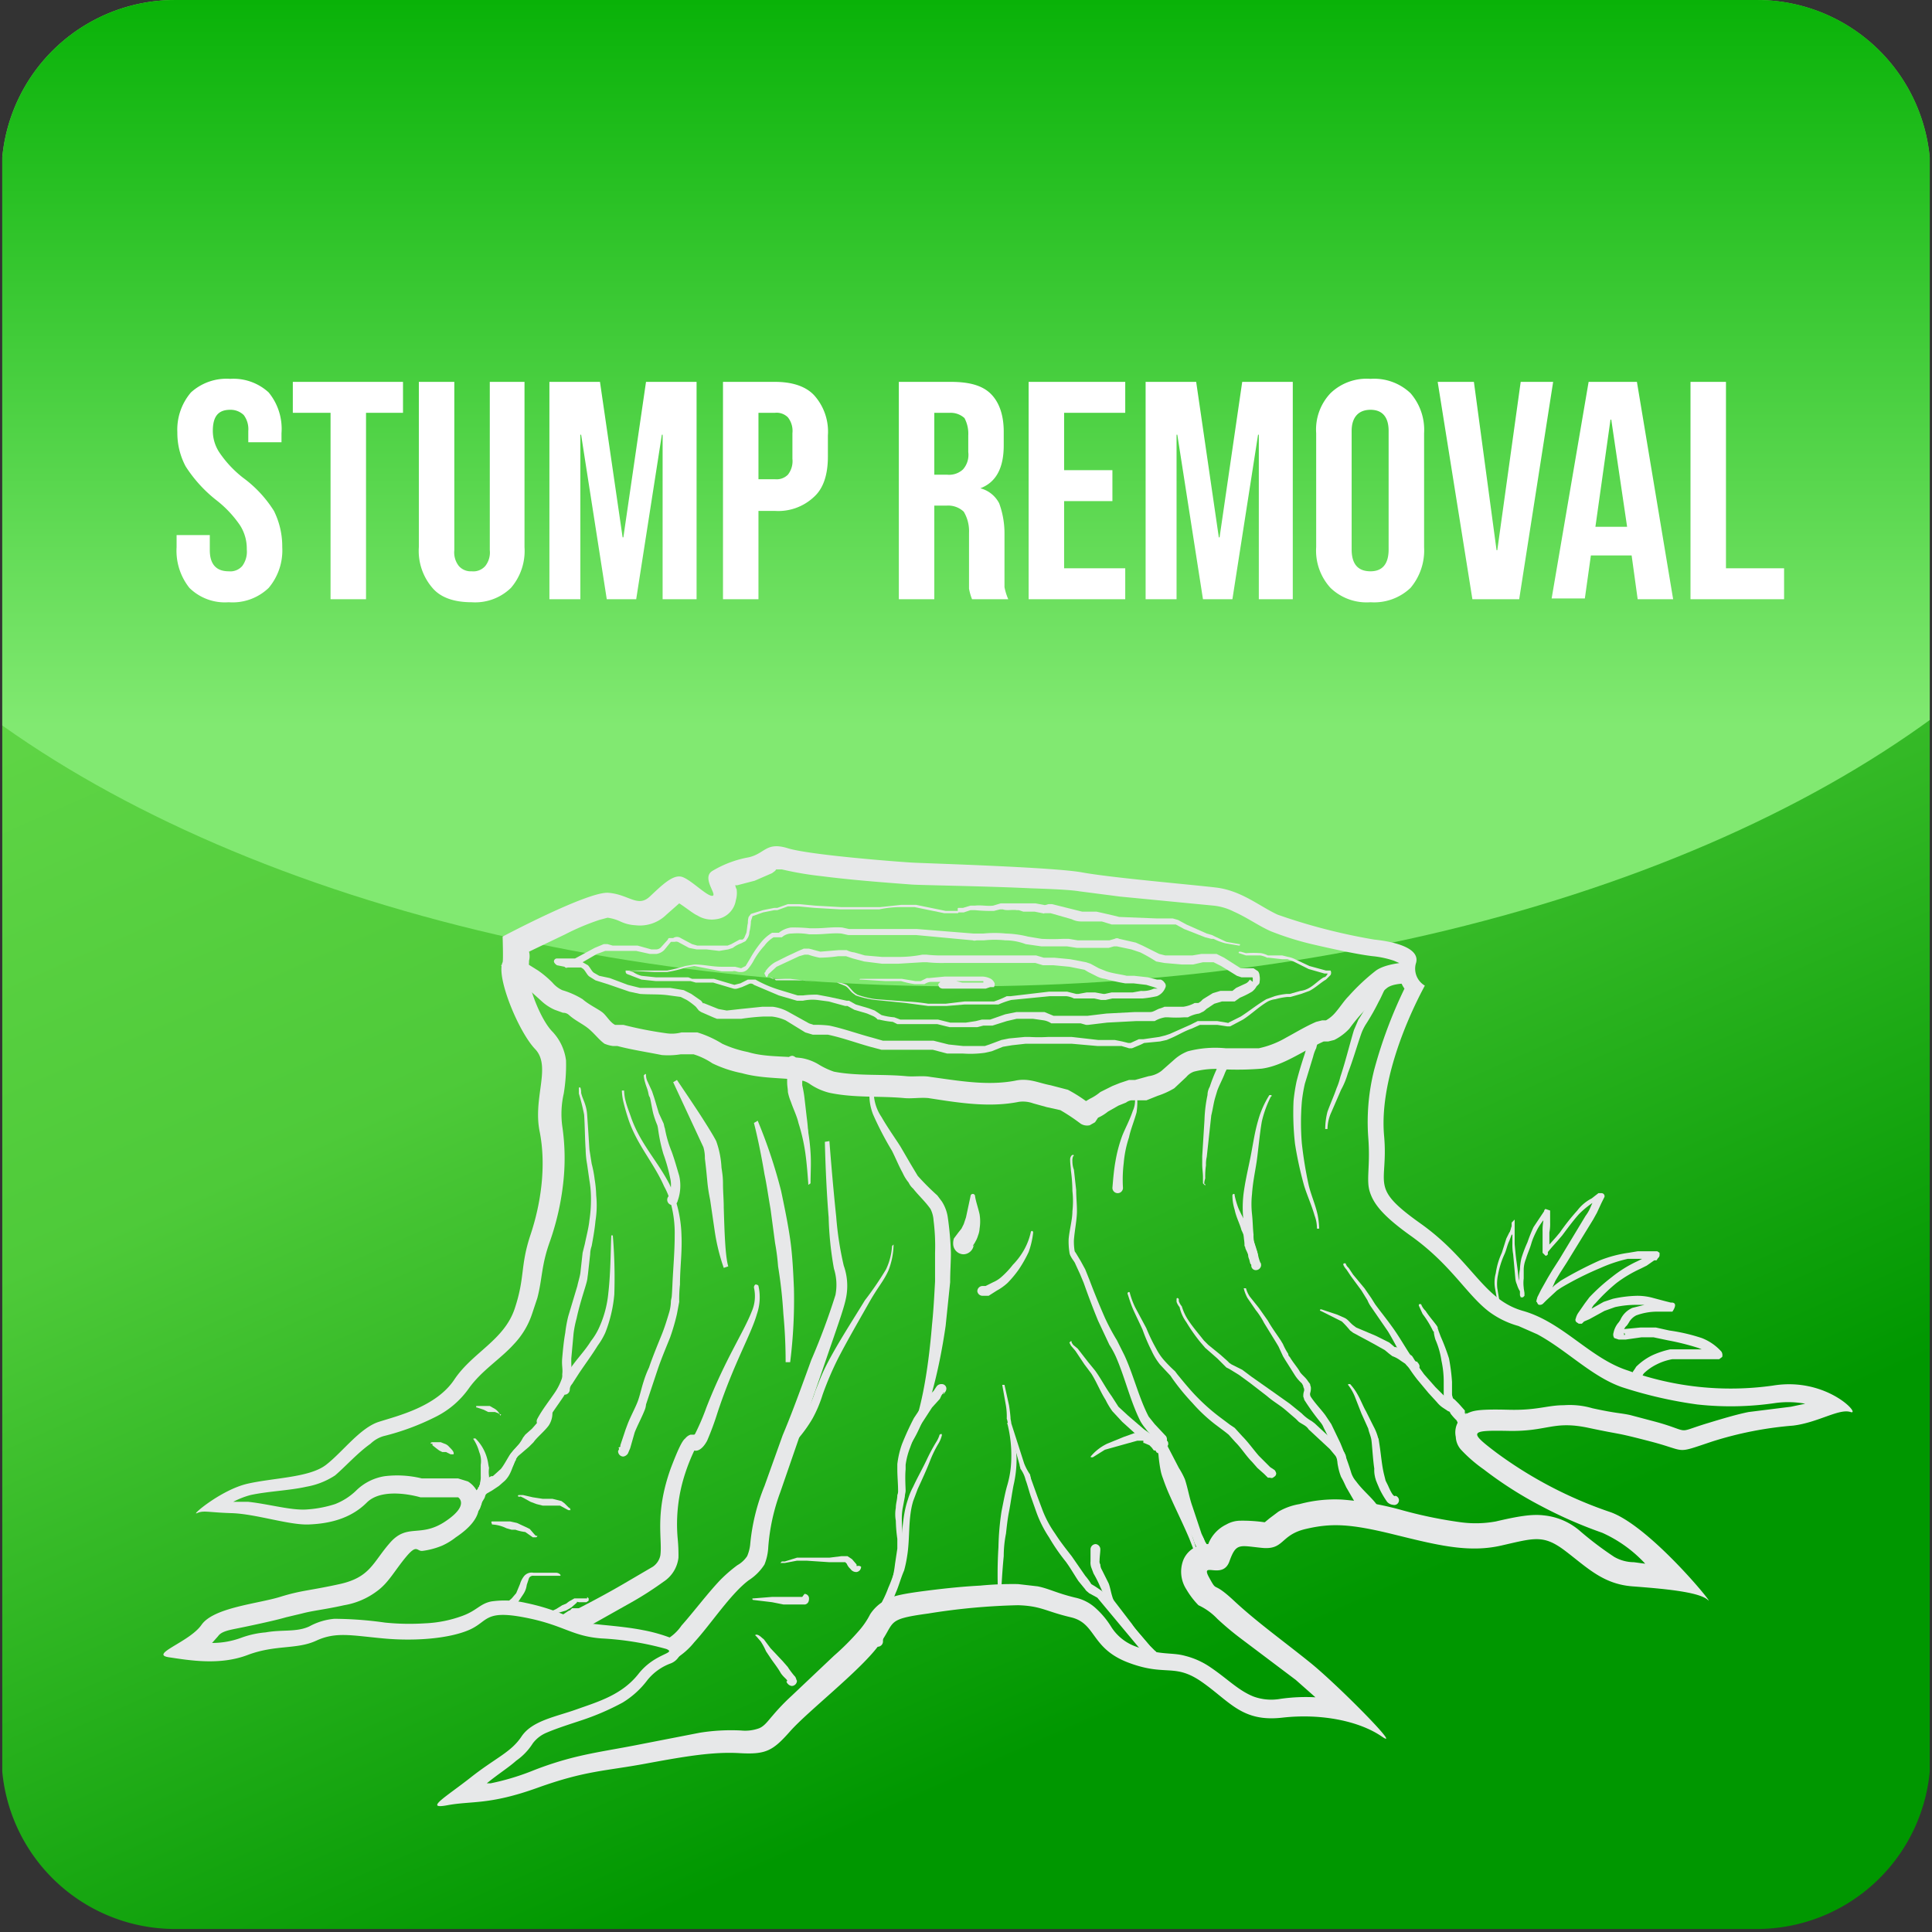 <svg xmlns="http://www.w3.org/2000/svg" xmlns:xlink="http://www.w3.org/1999/xlink" id="b11d7870-7ff7-4cd8-aaac-9de685ff151f" data-name="Layer 1" viewBox="0 0 256 256"><rect x="0" y="0" width="256" height="256" fill="#333333" stroke="none"/><defs><style>.b7669c4b-c320-425d-9814-4683dbff643d{fill:none;}.b7d42ce0-c168-4699-bdad-4d1416d6044b{clip-path:url(#ecda18ed-0b1c-493d-97f1-b3764fd5d17b);}.ab163bd3-c2a5-4d23-b848-35f59ca5b091,.b50d3d0d-1660-4183-af42-7258e339683b{fill-rule:evenodd;}.b50d3d0d-1660-4183-af42-7258e339683b{fill:url(#b8fb8590-136a-4e0e-8ba6-2eed56bb6806);}.acf1d6ee-bbd5-4fa4-96af-392decc5d6ba{clip-path:url(#a7eea56f-fcf2-4397-b01b-e241d27aae28);}.a7f1d97b-793f-4e95-83c8-38129cc663b7{fill:url(#f551dbce-3ec4-4ced-b968-c684eb0bd7e9);}.ab163bd3-c2a5-4d23-b848-35f59ca5b091{fill:#e7e8e9;}.bc7f2bb1-1928-42e6-a9f6-1a839f008786{fill:#fff;}</style><clipPath id="ecda18ed-0b1c-493d-97f1-b3764fd5d17b"><rect class="b7669c4b-c320-425d-9814-4683dbff643d" x="0.3" width="255.4" height="255.61"></rect></clipPath><linearGradient id="b8fb8590-136a-4e0e-8ba6-2eed56bb6806" y1="255.9" x2="1" y2="255.91" gradientTransform="matrix(84.97, 203.15, 200.97, -85.89, -51347.81, 21995.55)" gradientUnits="userSpaceOnUse"><stop offset="0" stop-color="#69db4d"></stop><stop offset="0.49" stop-color="#4eca39"></stop><stop offset="1" stop-color="#009700"></stop></linearGradient><clipPath id="a7eea56f-fcf2-4397-b01b-e241d27aae28"><path class="b7669c4b-c320-425d-9814-4683dbff643d" d="M255.8,23A23,23,0,0,0,232.7,0H23.3A23,23,0,0,0,.2,23V232.6a23,23,0,0,0,23.1,23H232.7a23,23,0,0,0,23.1-23Z"></path></clipPath><linearGradient id="f551dbce-3ec4-4ced-b968-c684eb0bd7e9" y1="256.02" x2="1" y2="256.02" gradientTransform="matrix(0, -103, -111.95, 0, 28788.6, 95.99)" gradientUnits="userSpaceOnUse"><stop offset="0" stop-color="#81e971"></stop><stop offset="1" stop-color="#00ae00"></stop></linearGradient></defs><g id="bce348b8-5c47-402e-bebd-550ce3144dd5" data-name="Artboard7-Stump-Removal"><rect class="b7669c4b-c320-425d-9814-4683dbff643d" x="0.3" width="255.4" height="255.61"></rect><g class="b7d42ce0-c168-4699-bdad-4d1416d6044b"><g id="fa061b2f-daae-45a6-9d0f-17dc700dbd88" data-name="Stump-Removal"><path class="b50d3d0d-1660-4183-af42-7258e339683b" d="M255.8,23A23,23,0,0,0,232.7,0H23.3A23,23,0,0,0,.2,23V232.6a23,23,0,0,0,23.1,23H232.7a23,23,0,0,0,23.1-23Z"></path><g class="acf1d6ee-bbd5-4fa4-96af-392decc5d6ba"><ellipse class="a7f1d97b-793f-4e95-83c8-38129cc663b7" cx="127.5" cy="39.9" rx="162" ry="90.8"></ellipse></g><g id="ab38ef24-e875-49be-91b5-d209653f577f" data-name="TreeStump"><path class="ab163bd3-c2a5-4d23-b848-35f59ca5b091" d="M113.6,207.5h-.1v-.2l-.6-.7-.6-.4h-.8l-1.6.2h-4.3l-1.6.5h-.4l-.2.2h.6l1.6-.3h1.3l3,.2H112l.2.2a1.8,1.8,0,0,0,.5.7.9.9,0,0,0,.8.4.7.7,0,0,0,.6-.7A.6.6,0,0,0,113.6,207.5Zm-.1,0Z"></path><path class="ab163bd3-c2a5-4d23-b848-35f59ca5b091" d="M106.3,211.6h-4l-2.5.2h-.1c0,.1,0,.2.1.2l2.5.3,1.5.3h2.9c.3-.1.5-.3.5-.8a.6.6,0,0,0-.6-.6Zm-.4.5h0Z"></path><path class="ab163bd3-c2a5-4d23-b848-35f59ca5b091" d="M104.2,222.8h0a.9.9,0,0,0,.7.6.7.7,0,0,0,.7-.7c-.1-.1-.1-.4-.3-.6s-.8-1-.9-1.2l-.7-.8-1.6-1.7-.9-1.2c-.3-.2-.5-.5-.9-.6h-.2c0,.1,0,.2.1.2l.6.7a8.3,8.3,0,0,1,.7,1.3l.6.9c.4.6.9,1.2,1.3,1.9s1.2,1.1.8,1.2Z"></path><path class="ab163bd3-c2a5-4d23-b848-35f59ca5b091" d="M66.8,212.3h-.1a.7.7,0,0,0,.7,1.1h.2l.3-.4.8-.8.6-.9a2.9,2.9,0,0,0,.5-1.3l.3-.9a.6.6,0,0,1,.6-.3h3.5c.1,0,.1-.1,0-.2a.8.8,0,0,0-.6-.2H70.7a1.3,1.3,0,0,0-1.3.5,3.1,3.1,0,0,0-.5,1l-.5,1.2-.6.7-.7.6Zm.5,0h0Z"></path><path class="ab163bd3-c2a5-4d23-b848-35f59ca5b091" d="M205.3,164.9v-1.6a5.7,5.7,0,0,0,.1-1.3v-1.6l-.6-.2h0c-.1,0-.2.2-.2.3l-.6.9-.8,1.2a20.7,20.7,0,0,0-.8,2,18,18,0,0,0-.8,2.1,7.7,7.7,0,0,0-.2,1.5,4.9,4.9,0,0,0-.1,1.2v.3a4.3,4.3,0,0,1-.1-.5c-.1-1.1-.3-2.2-.4-3.3s-.1-.9-.1-1.3v-3l-.4.4v.5c-.1.2-.1.4-.2.6a.3.3,0,0,1-.1.2l-.4.8-.6,1.9a9.6,9.6,0,0,0-.8,2.7,4.6,4.6,0,0,0-.1,2l.3,1.7c0,.4.1.8.1,1.2a.1.1,0,0,0,.1.1h.2c0-.4-.1-.8-.1-1.2l-.3-1.8a5.7,5.7,0,0,1,.1-1.8,11.5,11.5,0,0,1,.8-2.6c.3-.6.4-1.3.7-1.9l.3-.8h.1v1.2a7.1,7.1,0,0,0,.1,1.4l.3,3.3a2.5,2.5,0,0,0,.2.7,3.6,3.6,0,0,0,.4.9v.5c0,.1.1.2.1.3h.3l.2-.2v-.3c0-.2-.1-.6-.1-.8a4.8,4.8,0,0,1,0-1.2v-1.2a3.9,3.9,0,0,1,.3-1.4c.2-.7.5-1.3.7-2s.5-1.3.8-1.9a8.3,8.3,0,0,1,.8-1.2v.1a7.1,7.1,0,0,0-.1,1.4V166l.4.4a.4.4,0,0,0,.3-.2v-.3l.5-.6.8-.9.6-.7c.6-.8,1.4-1.9,2.2-2.8a11.9,11.9,0,0,1,1.8-1.5h0l-.4.9a5.6,5.6,0,0,1-.5.8l-3.5,5.8-.9,1.4-.6,1-.9,1.6-.3.6-.2.4c0,.1-.1.3-.1.4s-.1.2,0,.2.1.4.4.4a.6.6,0,0,0,.5-.2l.4-.4,1.4-1.3.6-.4a42,42,0,0,1,5.2-2.6,19,19,0,0,1,3.6-1.2h1.9l-.6.3a16.3,16.3,0,0,0-3.4,2.1,25.2,25.2,0,0,0-3,2.7l-.6.8-.9,1.3a2.4,2.4,0,0,0-.3.7.4.4,0,0,0,.1.5l.3.2h.4l.3-.3.7-.3,2-1.1,1.4-.5a12.9,12.9,0,0,1,2.9-.3h1l-1.6.4a3.1,3.1,0,0,0-1.6,1.6l-.2.3a3,3,0,0,0-.7,1.4.8.8,0,0,0,.1.7l.6.2h.9l2.1-.3h1.6l1.9.4a33.4,33.4,0,0,1,4,1l.5.2h-4.2a11.3,11.3,0,0,0-2.4.8,8,8,0,0,0-2.1,1.5,6.1,6.1,0,0,1-.4.6l-.3.8c-.2-.1-.3,0-.5.1a.6.6,0,0,0-.1.9.9.9,0,0,0,.7.4l.7-.4a4.4,4.4,0,0,0,.6-1l.3-.5a6.6,6.6,0,0,1,1.7-1.2,7.4,7.4,0,0,1,2.1-.7h6.2l.4-.3a.9.9,0,0,0-.1-.7,6.8,6.8,0,0,0-2.6-1.8,24.1,24.1,0,0,0-4.3-1l-1.8-.4h-2l-2.1.2h-.1l.2-.3.2-.2.2-.3a2.4,2.4,0,0,1,1-1,8.1,8.1,0,0,1,2.7-.5h2.1s.8-1.1,0-1.2h-.2l-.8-.2-1.5-.4a7.8,7.8,0,0,0-2.2-.3,16.5,16.5,0,0,0-3.2.4l-1.2.4-1.6.9h0a1.8,1.8,0,0,1,.5-.7,23.7,23.7,0,0,1,2.8-2.7,16.9,16.9,0,0,1,3.2-1.9l.8-.4,1-.7h.3l.2-.3a.5.5,0,0,0,.2-.4v-.3l-.3-.2H217l-1.2.2A16.6,16.6,0,0,0,212,167a51.2,51.2,0,0,0-5.2,2.7l-.8.6-.3.3.4-.9.6-1,.9-1.4,3.5-5.7.5-.9.6-1.3.4-.8h0a.4.4,0,0,0-.4-.5h-.4l-.9.7a5.6,5.6,0,0,0-1.9,1.6,29.2,29.2,0,0,0-2.3,2.9l-.5.6-.8.9Zm11.1,17.7h-.2C216.3,182.8,216.3,182.7,216.4,182.6Zm-1.2-6v.3C215.4,176.9,215.3,176.7,215.2,176.6Z"></path><path class="ab163bd3-c2a5-4d23-b848-35f59ca5b091" d="M124.9,184.7c.2,0,.3-.1.3-.2a.8.8,0,0,0,.2-.5.6.6,0,0,0-.6-.6.8.8,0,0,0-.6.2c-.2.2-.5.8-.6.8a13.4,13.4,0,0,0-1.1,1.4l-1.4,2.1a37.3,37.3,0,0,0-1.6,3.5,12.2,12.2,0,0,0-.6,2.6v.7c0,.9.1,1.9.1,2.8a1.3,1.3,0,0,1-.1.6c0,.6-.2,1.1-.2,1.7a4.8,4.8,0,0,0,0,1.7,19.4,19.4,0,0,0,.2,2.4v1.3l-.3,2a17,17,0,0,1-.4,2.2c-.2.8-.5,1.5-.7,2.3s-.5,1-.7,1.6a2.5,2.5,0,0,0-.1,1.2c0,.1,0,.2.1.2s.1-.1.1-.2a4.5,4.5,0,0,1,.3-1.1,11.1,11.1,0,0,1,.7-1.6c.3-.7.5-1.5.8-2.2s.4-1.6.5-2.3a17.7,17.7,0,0,0,.4-2,6.5,6.5,0,0,0,0-1.4c0-.8-.1-1.6-.1-2.4a8.1,8.1,0,0,1,.1-1.6l.3-1.6c0-.3.1-.5.1-.8s-.1-1.8,0-2.8v-.6a9.8,9.8,0,0,1,.6-2.3,16.8,16.8,0,0,1,1.6-3.3l1.3-2,1-1.1C124.6,185.3,124.7,184.9,124.9,184.7Zm.3-.2h0c-.1,0-.2,0-.3.2h0Z"></path><path class="ab163bd3-c2a5-4d23-b848-35f59ca5b091" d="M124.5,190.1a3.6,3.6,0,0,1-.4.9,23.9,23.9,0,0,0-1.2,2.2c-.6,1.3-1.3,2.5-1.9,3.8a8.7,8.7,0,0,0-.7,1.7c-.8,2.3-.7,4.9-1.1,7.3a10.9,10.9,0,0,1-.5,1.7c-.3.9-.6,1.8-1,2.7a14.2,14.2,0,0,1-.8,1.8c-.2.5-.6.9-.8,1.4l-.3.9a4.9,4.9,0,0,0-.1,1.2,10.9,10.9,0,0,1-.1,1.8.7.7,0,1,0,1.4,0v-1.7a4.1,4.1,0,0,1,.1-1.1.7.7,0,0,1,.1-.5,10.9,10.9,0,0,0,.8-1.5c.3-.6.5-1.2.8-1.9s.6-1.8,1-2.7a16.2,16.2,0,0,0,.4-1.9c.4-2.4.1-5,.8-7.3l.6-1.6c.6-1.3,1.2-2.6,1.7-3.9a15.1,15.1,0,0,1,1.1-2.2,4.2,4.2,0,0,0,.4-1c0-.1,0-.2-.1-.2Z"></path><path class="ab163bd3-c2a5-4d23-b848-35f59ca5b091" d="M104.2,190.6h0c-.1.1-.2.2-.2.1h.2c-.1,0-.3,0-.2.1a.5.5,0,0,0-.4.6.5.5,0,0,0,.6.6.7.7,0,0,0,.7-.3l.8-1a17.9,17.9,0,0,0,2-2.8,16.9,16.9,0,0,0,1.3-3.1,42.5,42.5,0,0,1,2.1-4.9c1.3-2.5,2.7-4.9,4-7.2s1.9-2.8,2.6-4.3a9.8,9.8,0,0,0,.7-3.3v-.2l-.2.2a8.4,8.4,0,0,1-.8,3.1,42.1,42.1,0,0,1-2.8,4.1c-1.4,2.3-2.9,4.6-4.3,7.1s-1.6,3.3-2.3,5a12.8,12.8,0,0,1-1.3,2.9,14.4,14.4,0,0,1-1.8,2.5C104.7,189.8,104.4,190.4,104.2,190.6Z"></path><path class="ab163bd3-c2a5-4d23-b848-35f59ca5b091" d="M193.3,188.7c0,.1,0,.2.1.2s-.1-.1-.1-.2h0c.1,0,.2.1.1.2h0a.5.5,0,0,0,.5.3.6.6,0,0,0,.5-.2.4.4,0,0,0,.2-.6.4.4,0,0,0-.1-.3s-.3-.1-.2-.2h0l-.2-.4-.3-.3-.8-1-.8-.4-.3-.2-.6-.7-1.1-1.1-1.5-1.7-1.3-1.8c-1-1.4-1.8-2.9-2.8-4.3s-1.6-2.1-2.4-3.2l-.5-.8-.9-1.3-1.5-1.8-.6-.9a1.3,1.3,0,0,1-.4-.6h-.2c-.1,0-.1.1-.1.2a2.1,2.1,0,0,0,.4.6l.6.9,1.4,1.9.8,1.3a4.1,4.1,0,0,0,.5.9l2.2,3.2c.8,1.3,1.4,2.6,2.2,3.9a22,22,0,0,0,1.7,2.5l1.5,1.8,1.1,1.2a3.6,3.6,0,0,0,.9.8l.6.4q.2,0,.3.3a7.3,7.3,0,0,0,.8.9l.2.4Zm1-.8Zm-.6,0Zm.2,0h0Z"></path><path class="ab163bd3-c2a5-4d23-b848-35f59ca5b091" d="M193,187.7h0c.1-.1.2.4.3.5a.6.6,0,0,0,.9.1.6.6,0,0,0,.3-.5.8.8,0,0,0-.2-.5.1.1,0,0,0-.1-.1h-.1v-.3l-.8-.9-.5-.5c-.1-.1-.3-.2-.3-.3s-.1-.2-.1-.5v-1.6a26.1,26.1,0,0,0-.4-3.1,27.5,27.5,0,0,0-1.1-2.9l-.3-.8c0-.1-.1-.2-.1-.4s-1.1-1.4-1.6-2.2a2.4,2.4,0,0,1-.6-.9h-.2c-.1,0-.1.1-.1.2l.5,1.1a12.8,12.8,0,0,1,1.4,2.3c.1,0,.1.1.1.2s.1.6.2.9a10.9,10.9,0,0,1,.8,2.8,12.9,12.9,0,0,1,.3,2.9v1.7a3.1,3.1,0,0,0,.2,1.1l.4.4a2.3,2.3,0,0,1,.5.5Zm.2-.2v0Zm.9-.3c0,.1.1.2.2.1h0a.1.1,0,0,1-.1-.1Z"></path><path class="ab163bd3-c2a5-4d23-b848-35f59ca5b091" d="M186.2,180.7h0a4.6,4.6,0,0,0,.7.7.5.5,0,0,0,.5.3.7.7,0,0,0,.7-.7.9.9,0,0,0-.3-.5c.1-.1-.2-.1-.3-.1h.3c-.1.1-.2,0-.3-.1h0c-.2-.3-.4-.7-.5-.7l-.8-.5-1.2-.6h-.2l-.7-.6-1.8-.9-2.6-1.1-.4-.3c-.4-.3-.7-.8-1.2-1l-.9-.4-2.1-.7H175a.1.1,0,0,0,0,.2l2,1,.8.4a13.1,13.1,0,0,1,1.1,1.2l.4.3,2.6,1.4,1.6.9.6.5.4.3a3.9,3.9,0,0,1,1.1.6Z"></path><path class="ab163bd3-c2a5-4d23-b848-35f59ca5b091" d="M183.4,200.8c0-.1-.1-.1-.2-.2v-.2l-.9-1.2c-.7-.9-1.8-1.8-2.6-2.9a3.3,3.3,0,0,1-.7-1.3c-.4-1.3-.9-2.6-1.4-3.8l-1.2-2.5-.8-1.2c-.6-.8-1.3-1.5-1.9-2.4a.7.7,0,0,1-.1-.5,2,2,0,0,0,.1-.7c0-.2-.1-.3-.1-.5l-.3-.4c-.3-.5-.9-.9-1.1-1.3s-.9-1.2-1.3-1.9a.5.5,0,0,1-.2-.4,8.3,8.3,0,0,1-.7-1.3l-.3-.5c-.6-.9-1.2-1.7-1.7-2.6l-1.2-1.7-1.2-1.5a3.7,3.7,0,0,1-.5-1.1h-.3a5,5,0,0,0,.5,1.3l1.1,1.6a9.9,9.9,0,0,1,1.1,1.7l1.6,2.6.3.5.6,1.3.3.5,1.2,1.9a5.3,5.3,0,0,0,1,1.2c.1.2.2.3.2.5a.7.7,0,0,1,.1.5,1.9,1.9,0,0,0-.1.8c.1.2.1.4.2.5a30.6,30.6,0,0,0,2.1,2.9,2.5,2.5,0,0,1,.4.7,25.6,25.6,0,0,1,1.1,2.4c.5,1.2.9,2.5,1.3,3.7a4.6,4.6,0,0,0,.9,1.7c.8,1.1,1.9,2,2.6,3l.8,1.2.4.5a.6.6,0,0,0,.5.2c.4,0,.7-.2.7-.6A.8.8,0,0,0,183.4,200.8Zm-.4-.2h0Z"></path><path class="ab163bd3-c2a5-4d23-b848-35f59ca5b091" d="M184.9,198.2h0c-.3.3-.9-1.2-1-1.4l-.3-.6-.2-.8c-.3-1.2-.4-2.6-.6-3.9s-.1-.7-.2-1a6.7,6.7,0,0,0-.6-1.5l-1-2c-.4-.7-.7-1.5-1.1-2.2a7.1,7.1,0,0,0-1-1.4h-.2c-.1,0-.1.1,0,.2a6.4,6.4,0,0,1,.8,1.4l.9,2.3.9,2c.1.5.3.9.4,1.4s.2,2.6.4,3.9a3.7,3.7,0,0,0,.1,1.1c0,.1.1.3.1.4l.2.5.3.7a11.9,11.9,0,0,0,1,1.7,1.2,1.2,0,0,0,.8.4.6.6,0,0,0,.3-1.2Z"></path><path class="ab163bd3-c2a5-4d23-b848-35f59ca5b091" d="M177.2,193.2a4.1,4.1,0,0,0,.1,1.1,7.4,7.4,0,0,0,.4,1.4c.3.5.5,1,.7,1.4l1.1,1.9.8,1.2.6.9c.1,0,.3.4.4.5h.1l.3.2a.6.6,0,0,0,.6-.1.8.8,0,0,0,.2-.6.6.6,0,0,0-.1-.4l-.3-.4-.2-.3-.5-.7a10.5,10.5,0,0,1-.8-1.1l-1.1-1.8-.6-1.2a11.2,11.2,0,0,1-.5-1.3,4.1,4.1,0,0,0-.1-1.1l-.2-.4-1.1-1.2-2.8-2.6-.4-.3a5.7,5.7,0,0,1-1.3-1l-1.6-1.3-2.4-1.7-2.7-1.9-1.2-.9-1.4-.7-.3-.2-.3-.3-.9-.8-1.6-1.3-.6-.6c-.7-.9-1.4-1.7-2-2.6a6.7,6.7,0,0,1-.9-1.9,2.1,2.1,0,0,1-.4-.7v-.2a.2.2,0,0,0-.2-.2c-.1,0-.1.1-.1.2v.3a2.1,2.1,0,0,0,.4.7,5.3,5.3,0,0,0,.9,2,22.2,22.2,0,0,0,1.9,2.7l.6.7,1.6,1.4.8.8.4.4.4.2,1.3.8,1.5,1.1,2.2,1.7c.8.7,1.7,1.2,2.4,1.8l1.4,1.2.4.4c.4.3,1,.5,1.3,1l2.8,2.6Z"></path><path class="ab163bd3-c2a5-4d23-b848-35f59ca5b091" d="M168.9,194.8l-.6-.4-.8-.8-.7-.7c-.7-.8-1.4-1.8-2.2-2.6l-1-1.1-.6-.4-1.2-.9a26.1,26.1,0,0,1-3.1-2.7c-.9-.9-1.8-2-2.7-3.1l-.3-.4a18.5,18.5,0,0,1-1.4-1.4,7.6,7.6,0,0,1-1.1-1.6,22.4,22.4,0,0,1-1.3-2.7l-1.5-2.8a10.7,10.7,0,0,1-.7-1.9.1.1,0,0,0-.1-.1.2.2,0,0,0-.2.2c.2.6.4,1.3.7,2s.9,1.9,1.3,2.8a23.6,23.6,0,0,0,1.2,2.8,8.7,8.7,0,0,0,1.1,1.8l1.4,1.5.2.3a29.7,29.7,0,0,0,2.7,3.3,21.3,21.3,0,0,0,3.1,2.9l1.2.9.5.4.9,1c.8.8,1.4,1.8,2.2,2.6l.7.8.9.8.5.5h.3a.4.4,0,0,0,.5-.1.5.5,0,0,0,.3-.5A1.1,1.1,0,0,0,168.9,194.8Z"></path><path class="ab163bd3-c2a5-4d23-b848-35f59ca5b091" d="M154.2,191H154l-.4-.4-1.3-.7-.7-.5-2.1-1.8-1.3-1.2-.9-1.4c-.8-1.1-1.4-2.3-2.2-3.4l-.9-1.1-1.4-1.8-.6-.5-.2-.3c0-.1,0-.2-.1-.2l-.2.2.2.4.6.7,1.2,1.8.9,1.2c.7,1.1,1.2,2.4,1.9,3.5a9.9,9.9,0,0,0,.9,1.5l1.3,1.4,2.1,1.9.9.6a5.7,5.7,0,0,0,1.3.8h0v.2l.3.3h.5a.7.7,0,0,0,.7-.6A.8.8,0,0,0,154.2,191Z"></path><path class="ab163bd3-c2a5-4d23-b848-35f59ca5b091" d="M151.5,191.2h.1l.7.3.3.3.3.4h.1c.1-.1.2.2.3.3h.4c.2,0,.3-.1.5-.3a.6.6,0,0,0-.1-.9h-.2l-.4-.3-.5-.5-.8-.4-.4-.2h-1.5l-1.4.5-2.2.9a6.5,6.5,0,0,0-2.1,1.6c-.1.1-.1.2,0,.2h.2l1.6-1,2.5-.7,1.8-.5h.8Zm2.2.3a.4.4,0,0,0-.5.2A.4.4,0,0,1,153.7,191.5Zm.2,0c.1.1.1.2.2.1h-.2Z"></path><path class="ab163bd3-c2a5-4d23-b848-35f59ca5b091" d="M153.5,191.7c0,.1,0,.2.1.2v.5a6.4,6.4,0,0,1,.2.7,4.2,4.2,0,0,1,.4,1,16,16,0,0,1,1,2.3l.8,2.1a33.8,33.8,0,0,0,1.1,3.4l.3.6c.2.5.5.9.7,1.4a4.2,4.2,0,0,0,.4,1,.5.5,0,0,0,.3.4.6.6,0,0,0,.9.1.6.6,0,0,0,.1-.9c-.1-.1-.2-.2-.2-.3a2,2,0,0,0-.4-.8l-1-2c-.7-1.5-1.3-3.1-1.9-4.6s-1-2-1.6-3a4.1,4.1,0,0,0-.5-.9,1.4,1.4,0,0,1-.2-.6c-.1-.1-.1-.4-.2-.5s0-.2-.1-.2h-.2C153.4,191.6,153.4,191.7,153.5,191.7Z"></path><path class="ab163bd3-c2a5-4d23-b848-35f59ca5b091" d="M161.2,207c-.4-.9-1-1.8-1.5-2.7l-.5-1.1-1.2-3.6c-.4-1.1-.6-2.4-1-3.6a10.9,10.9,0,0,0-.8-1.5l-1.4-2.7a1.6,1.6,0,0,1-.4-.7l-.5-.7a.8.8,0,0,1-.2-.5.6.6,0,0,0-.6-.6.7.7,0,0,0-.7.6,2.4,2.4,0,0,0,.2.8,5.2,5.2,0,0,0,.7,1.1c.6.9,1,1.8,1.6,2.6a1.6,1.6,0,0,0,.4.7,8.3,8.3,0,0,1,.7,1.3c.4,1.2.7,2.4,1.1,3.5l.9,2.1.6,1.4a7.5,7.5,0,0,0,.7,1.2c.5.9,1.2,1.7,1.7,2.5h.1Z"></path><path class="ab163bd3-c2a5-4d23-b848-35f59ca5b091" d="M154.6,191.8h.1c.1-.1.1-.1,0-.2a.4.4,0,0,0,.1-.3c0-.2-.1-.4-.2-.4a.6.6,0,0,0-.7-.2.7.7,0,0,0-.4.4c0,.1-.1.5-.2.5a.7.7,0,0,0,.1.5,1.3,1.3,0,0,0,.1.6,19.2,19.2,0,0,0,.3,2.2,6.2,6.2,0,0,0,.3,1,26,26,0,0,0,1,2.5c.8,1.8,1.7,3.6,2.5,5.5l.7,1.8.3.6.3.2h.2l-.2-.2h-.1a4.3,4.3,0,0,0-.1-.5l-.6-1.9-.9-2.5a19.5,19.5,0,0,0-.8-2.2c-.4-1.2-.9-2.3-1.2-3.5a3.5,3.5,0,0,1-.3-1.1c-.1-.6-.1-1.3-.2-1.8a1.3,1.3,0,0,0-.1-.6Zm-.8.1h0Zm.9-.3h0a.3.3,0,0,0-.1.2h0Zm-1.2-.2a.4.4,0,0,0,.1.3A.4.4,0,0,1,153.5,191.4Z"></path><path class="ab163bd3-c2a5-4d23-b848-35f59ca5b091" d="M153.6,219.3a3.5,3.5,0,0,1-1.1-1l-1.5-1.8a14.7,14.7,0,0,1-1-1.3l-2.3-3a1.6,1.6,0,0,1-.3-.6c-.2-.6-.3-1.3-.5-1.8L146,208a1.4,1.4,0,0,1-.2-.7.7.7,0,0,1-.1-.5c0-.5.1-1.1.1-1.5a.7.7,0,0,0-.6-.7.7.7,0,0,0-.7.7v1.6a1.9,1.9,0,0,0,.1.8l.3.8a15.1,15.1,0,0,1,.9,1.8,6.7,6.7,0,0,1,.6,1.7,5.6,5.6,0,0,0,.5.8l2.1,2.5,1.5,1.6,1.7,1.7,1.3,1h.2Z"></path><path class="ab163bd3-c2a5-4d23-b848-35f59ca5b091" d="M145.4,211.7l.5.6,5.5,6.6.7.8.6.2a.6.6,0,0,0,.6-.6.6.6,0,0,0-.3-.6l-.6-.6-5.6-6.5-.8-.8-.9-.6-.5-.3a7.6,7.6,0,0,0-.8-1.1l-1.8-2.6c-.7-.9-1.5-1.9-2.2-3a14.1,14.1,0,0,1-1.7-3.2l-.6-1.6-.9-2.5c0-.2-.1-.3-.1-.5a7.1,7.1,0,0,1-.8-1.5l-1.7-5.3c0-.2-.1-.5-.1-.7s-.1-1.1-.2-1.7l-.6-2.7h-.3l.5,2.8a9.1,9.1,0,0,1,.1,1.7c.1.2.1.5.2.7l1.5,5.4c0,.2.1.3.1.5a4.1,4.1,0,0,1,.7,1.5c.3.8.5,1.7.8,2.5l.6,1.7a15.4,15.4,0,0,0,1.7,3.4,25.7,25.7,0,0,0,2.2,3.2c.6.8,1.1,1.7,1.7,2.6l.9,1.1c.1.2.3.3.5.5Z"></path><path class="ab163bd3-c2a5-4d23-b848-35f59ca5b091" d="M85.3,142.5a4.4,4.4,0,0,0,.2,1c.1.4.3.8.4,1.3s.1.4.2.6.3,1.6.5,2.3a12.1,12.1,0,0,0,.5,1.4,4.3,4.3,0,0,1,.1.5,21.7,21.7,0,0,0,.7,3.3,22.3,22.3,0,0,1,.9,3.2,3.8,3.8,0,0,1-.2,2.4.7.7,0,1,0,1.2.6,5.9,5.9,0,0,0,.2-3.3c-.3-1-.6-2.1-1-3.2a14.9,14.9,0,0,1-.9-3.1c-.1-.2-.1-.5-.2-.7l-.6-1.3-.6-2-.3-.9-.6-1.3a1.9,1.9,0,0,1-.2-.8c0-.1,0-.2-.1-.2Z"></path><path class="ab163bd3-c2a5-4d23-b848-35f59ca5b091" d="M115.2,145.2a7,7,0,0,0,.5,2.5,43,43,0,0,0,2.5,4.8c.5,1,.9,2,1.4,2.9a5.7,5.7,0,0,0,.8,1.3,2.4,2.4,0,0,0,.6.8c.7.9,1.6,1.7,2.3,2.7a3.9,3.9,0,0,1,.4,1.5,26.9,26.9,0,0,1,.2,4.3v3.8c-.1,1.8-.2,3.8-.4,5.7-.5,6.1-1.5,12.3-3.3,15.5l.5.3c2.1-3.1,3.7-9.4,4.6-15.6l.6-5.8c0-1.4.1-2.7.1-3.9a41.4,41.4,0,0,0-.4-4.6,5.3,5.3,0,0,0-.8-2.2l-.6-.8a31.9,31.9,0,0,1-2.6-2.6l-.9-1.5-1.4-2.4c-.7-1.1-1.7-2.5-2.5-3.9a5.9,5.9,0,0,1-1-2.8Z"></path><path class="ab163bd3-c2a5-4d23-b848-35f59ca5b091" d="M129,165.1c.1,0,.1-.2.1-.3a.4.4,0,0,1-.1.3h0c-.2,0,.2-.4.2-.5a3.6,3.6,0,0,0,.4-.9,2.9,2.9,0,0,0,.2-.9,6,6,0,0,0,0-1.9c-.2-.9-.5-1.7-.6-2.4a.3.3,0,0,0-.3-.3.3.3,0,0,0-.3.3l-.6,2.8-.3.9-.3.6-.4.5-.6.8a2,2,0,0,0-.1.7,1.4,1.4,0,0,0,1.4,1.4A1.4,1.4,0,0,0,129,165.1Z"></path><path class="ab163bd3-c2a5-4d23-b848-35f59ca5b091" d="M136.6,163.2a8.5,8.5,0,0,1-.9,2.4,9.5,9.5,0,0,1-1.5,2,11.4,11.4,0,0,1-1.5,1.6,4.1,4.1,0,0,1-1.1.7l-1,.5h-.4a.7.7,0,0,0-.7.7.7.7,0,0,0,.7.6h.8l1.1-.7a7.1,7.1,0,0,0,1.4-1,14.3,14.3,0,0,0,1.5-1.8,17.1,17.1,0,0,0,1.3-2.3,11,11,0,0,0,.6-2.6.2.2,0,0,0-.2-.2Z"></path><path class="ab163bd3-c2a5-4d23-b848-35f59ca5b091" d="M142,153.1a.8.8,0,0,0-.2.6c0,.5.1,1.1.1,1.4a21.3,21.3,0,0,1,.2,2.7,12.2,12.2,0,0,1,0,2.7c0,1.1-.4,2.5-.5,3.7a9.1,9.1,0,0,0,.1,1.7,1.4,1.4,0,0,0,.2.6c.2.4.5.7.6,1l.6,1.3.5,1.2c.6,1.7,1.2,3.3,1.9,5l1.5,3.2a11.4,11.4,0,0,1,1,1.9c1.1,2.6,1.8,5.6,3.1,8.2a6.1,6.1,0,0,0,.7,1c.5.7,1.1,1.2,1.7,1.9a.6.6,0,0,0,.9.1.8.8,0,0,0,.1-1l-1.5-1.6-.8-1c-1.3-2.5-2-5.5-3.2-8.1l-1-2a28.5,28.5,0,0,1-1.6-3c-.7-1.6-1.4-3.3-2-4.9l-.6-1.5-.6-1.1-.6-1-.2-.3a7.6,7.6,0,0,1-.1-1.5c.1-1.3.4-2.7.4-3.8s-.1-1.8-.1-2.8l-.3-2.7a3.1,3.1,0,0,1-.2-1.1,1.5,1.5,0,0,1,.1-.7c.1,0,.1-.1,0-.2Z"></path><path class="ab163bd3-c2a5-4d23-b848-35f59ca5b091" d="M150.4,145.8a3.2,3.2,0,0,1-.3,1.4c-.4,1.2-1,2.3-1.4,3.3a18.9,18.9,0,0,0-.9,3.4c-.2,1.1-.3,2.3-.4,3.5a.7.7,0,1,0,1.4,0,18.2,18.2,0,0,1,.1-3.3,14.7,14.7,0,0,1,.7-3.4c.2-1,.7-2.2,1-3.3a9.2,9.2,0,0,0,.1-1.6c0-.1-.1-.1-.2-.1A.1.1,0,0,0,150.4,145.8Z"></path><path class="ab163bd3-c2a5-4d23-b848-35f59ca5b091" d="M161.7,140.7h0c.1,0-.2.3-.3.4a1.4,1.4,0,0,0-.2.6,21.8,21.8,0,0,0-.9,2.3,2.3,2.3,0,0,0-.3,1.1,18.6,18.6,0,0,0-.4,3.3l-.3,4.8v1.1c0,.6.1,1.1.1,1.7v.8l.3.3v-.2h-.1c-.1-.2.1-.7.1-.8a9.7,9.7,0,0,1,.1-1.7,4.1,4.1,0,0,1,.1-1.1l.6-5.5c.2-.8.3-1.6.5-2.3l.3-1c.3-.8.7-1.5,1-2.3a4.1,4.1,0,0,1,.5-.9.9.9,0,0,0,.1-.5.7.7,0,0,0-.7-.7A.7.7,0,0,0,161.7,140.7Zm-2,16.1Z"></path><path class="ab163bd3-c2a5-4d23-b848-35f59ca5b091" d="M163.3,158.4a6.3,6.3,0,0,0,.3,1.9c.2,1,.7,1.9.9,2.7a5.8,5.8,0,0,1,.5,1.4c.2.7.3,1.5.5,2.2a3.7,3.7,0,0,0,.2.9c.1,0,.1.1.1.2a.6.6,0,0,0,.6.6.7.7,0,0,0,.7-.6c0-.2,0-.3-.1-.4a5.4,5.4,0,0,1-.3-1,18.7,18.7,0,0,0-.7-2.2,9.4,9.4,0,0,0-.6-1.5c-.4-.7-.9-1.6-1.3-2.5a10.9,10.9,0,0,1-.5-1.7c0-.1,0-.2-.1-.2A.2.2,0,0,0,163.3,158.4Z"></path><path class="ab163bd3-c2a5-4d23-b848-35f59ca5b091" d="M168.2,145.1a12.6,12.6,0,0,0-1.5,3.4c-.5,1.7-.7,3.4-1.1,5.3s-.6,2.8-.8,4.2a15.1,15.1,0,0,0-.1,3,23.5,23.5,0,0,1,.1,2.7c0,.4.1.8.1,1.2s.1.2.1.4.4.8.4,1.1.2.7.6.7a.7.7,0,0,0,.7-.7,4.3,4.3,0,0,1-.1-.5,5.6,5.6,0,0,1-.4-1.2,4.1,4.1,0,0,1-.1-1.1c-.1-.9-.1-1.8-.2-2.7a12.2,12.2,0,0,1,0-2.7c.1-1.5.4-2.9.6-4.2s.4-3.7.7-5.4a14.6,14.6,0,0,1,1.2-3.3.1.1,0,0,0,0-.2Z"></path><path class="ab163bd3-c2a5-4d23-b848-35f59ca5b091" d="M173.5,136.9c-.1,0-.1.1,0,.2v.3l-.3,1.1-.3,1.1c-.4,1.2-.8,2.5-1.1,3.7a23.4,23.4,0,0,0-.4,2.6,36.2,36.2,0,0,0,.2,5.7,48.8,48.8,0,0,0,1.2,5.5c.4,1.3,1,2.6,1.4,4a4.7,4.7,0,0,1,.3,1.7h.3a11,11,0,0,0-.2-1.8c-.3-1.4-.9-2.7-1.2-4a52.5,52.5,0,0,1-.9-5.5,33.7,33.7,0,0,1,0-5.5,20,20,0,0,1,.4-2.4L174,140a4.9,4.9,0,0,1,.4-1.1l.3-1.2c0-.1.1-.6.1-.8a.6.6,0,0,0-.6-.7.7.7,0,0,0-.7.6Zm.6.6h0Zm-.2-.1h0Zm-.4-.5v.2h0c.1.1.1.1.1.2s0-.2-.1-.2.1-.2,0-.2Z"></path><path class="ab163bd3-c2a5-4d23-b848-35f59ca5b091" d="M175.9,149.6a5.4,5.4,0,0,1,.5-2.2l1.3-3a10.2,10.2,0,0,0,.9-2.2c.7-1.8,1.2-3.6,1.8-5.3a6.7,6.7,0,0,1,.6-1.2,29.1,29.1,0,0,0,1.7-3c.3-.5.6-1.3,1-2a6.3,6.3,0,0,1,.7-1.2.6.6,0,0,0,0-.9.7.7,0,0,0-1,.1,3.7,3.7,0,0,0-.8,1.4c-.4.7-.7,1.6-1,2.1a19.9,19.9,0,0,1-1.6,2.9l-.6,1.4c-.6,2-1.1,4.1-1.8,6.2a8.8,8.8,0,0,1-.5,1.5c-.3.9-.8,2-1.2,3.1a9.1,9.1,0,0,0-.3,2.3h.3Z"></path><path class="ab163bd3-c2a5-4d23-b848-35f59ca5b091" d="M107.4,156.8c0-1.3.1-2.7,0-4.1a26.5,26.5,0,0,0-.6-4.2c-.2-.9-.7-1.9-1-2.8a5,5,0,0,1-.2-1.2,3.7,3.7,0,0,1-.1-1.1c0-.9.1-1.9.1-2.8a.7.7,0,0,0-.6-.7.7.7,0,0,0-.7.7v2.8c0,.5.1.9.1,1.3a6.5,6.5,0,0,0,.4,1.3c.3.9.8,1.9,1,2.8a24.6,24.6,0,0,1,.9,3.9c.2,1.4.3,2.8.4,4.1v.2Z"></path><path class="ab163bd3-c2a5-4d23-b848-35f59ca5b091" d="M106.4,143.2h0a.7.7,0,1,0-1.1-.9,1.7,1.7,0,0,0-.3,1,13.2,13.2,0,0,0,.5,2.3,20,20,0,0,0,.4,2.4c.3,1.1.6,2.3.8,3.4a7.7,7.7,0,0,0,.2,1.5h.2a8.1,8.1,0,0,0,0-2.2,21.1,21.1,0,0,0-.2-2.6l-.3-2.6a15.5,15.5,0,0,0-.3-1.7v-.5s0-.2.1-.1Z"></path><path class="ab163bd3-c2a5-4d23-b848-35f59ca5b091" d="M76.7,144.1v.8a28.6,28.6,0,0,1,.7,2.8c.1,1.5.1,3.1.2,4.6a12.3,12.3,0,0,0,.2,2l.3,2.1a13.6,13.6,0,0,1,.2,2,18.3,18.3,0,0,1-.2,3.3c-.1,1-.4,2.1-.6,3.1l-.3,1.2-.3,2.7c-.1.6-.3,1.2-.4,1.7l-1.2,4a17,17,0,0,0-.4,2.2c-.2,1.1-.3,2.2-.4,3.3s.1,1.4,0,2.2a1.5,1.5,0,0,1-.1.7,8,8,0,0,1-.8,1.6c-.8,1.2-1.7,2.3-2.4,3.6a.7.7,0,0,0,.2.9.6.6,0,0,0,.9-.3c.7-1.2,1.6-2.4,2.4-3.6l.9-1.7a3.7,3.7,0,0,0,.2-1.2,16.2,16.2,0,0,1-.1-2.1l.3-3.3a14.2,14.2,0,0,1,.4-2c.3-1.4.7-2.7,1.1-4s.3-1.2.4-1.8l.3-2.7a3.6,3.6,0,0,1,.2-1.1c.2-1.1.4-2.2.5-3.3a13,13,0,0,0,.1-3.4,14.9,14.9,0,0,0-.2-2.1,15.5,15.5,0,0,0-.4-2.1l-.3-1.9c-.1-1.6-.2-3.2-.3-4.6s-.6-2-.8-2.9a1.7,1.7,0,0,0-.1-.7h-.2Z"></path><path class="ab163bd3-c2a5-4d23-b848-35f59ca5b091" d="M81,163.7c-.1,2.5-.1,5.1-.4,7.7a14.2,14.2,0,0,1-1.3,4.7,8.6,8.6,0,0,1-1,1.6c-.8,1.3-1.9,2.4-2.7,3.6s-.8,1.1-1.1,1.7a2.6,2.6,0,0,0-.3,1.1.7.7,0,0,0,.7.7.7.7,0,0,0,.6-.7,1.1,1.1,0,0,1,.3-.7l.9-1.4c.8-1.2,1.7-2.4,2.5-3.7a9.5,9.5,0,0,0,1-1.7,18.1,18.1,0,0,0,1.2-5.1,67.1,67.1,0,0,0-.2-7.8H81Z"></path><path class="ab163bd3-c2a5-4d23-b848-35f59ca5b091" d="M62.7,199.3l1.2-1.3,3.1-2.8.4-.5c.5-.6.8-1.3,1.3-1.8l1.4-1.2.6-.6c.4-.6,1.4-1.4,2-2.2a3,3,0,0,0,.5-1.6.6.6,0,0,0-.6-.6.7.7,0,0,0-.7.6,2.1,2.1,0,0,1-.5,1.2c-.5.7-1.3,1.3-1.7,1.9l-.4.5L68,192.2l-.4.5c-.4.6-.8,1.4-1.2,1.9L64,197.3l-1.6,1.8c0,.1,0,.2.1.2Z"></path><path class="ab163bd3-c2a5-4d23-b848-35f59ca5b091" d="M63.5,197c-.2.1-.2.2-.1.2a.4.4,0,0,0-.1.3.7.7,0,0,0,.7.6l.6-.3c0-.1.1-.6.1-.6h0c0-.2.1-.4.1-.7v-.9a4,4,0,0,1,0-1.1,4.3,4.3,0,0,1-.1-.5,6,6,0,0,0-.6-1.9,5.8,5.8,0,0,0-1.1-1.5h-.2c-.1,0-.1.1,0,.2a5.9,5.9,0,0,1,.7,1.6,3.2,3.2,0,0,1,.2,1.7v1.5a2.8,2.8,0,0,1-.1.9.6.6,0,0,1-.1.4Zm.1-.1h-.1Z"></path><path class="ab163bd3-c2a5-4d23-b848-35f59ca5b091" d="M65.3,195.6h-.2l-.6.3c-.3.2-.5.3-.6.5a1,1,0,0,0-.4.5,8.4,8.4,0,0,1-.6,1.4c0,.1-.1.2-.1.4s-.3,0-.2.1a.8.8,0,0,0-.2.5.7.7,0,0,0,.6.7.9.9,0,0,0,.6-.3,3.6,3.6,0,0,0,.3-.7h0l.3-.5a2.9,2.9,0,0,0,.2-.9l.3-.6.3-.3.5-.3h.4l.7-.9a2.7,2.7,0,0,0,.8-.7l.4-.3.2-.3.3-.7c.1,0,.1-.1,0-.2h-.2l-.5.5-.2.2-.3.3-.9.5Zm-2.5,3.1h-.2C62.7,198.9,62.7,198.8,62.8,198.7Z"></path><path class="ab163bd3-c2a5-4d23-b848-35f59ca5b091" d="M62.8,201h0c-.1,0,0-.1,0-.1h.1l.7-1c0-.1.1-.2.1-.3s.1-.2.1-.3V199a1.4,1.4,0,0,0,.2-.6l.2-.2.3-.3.7-.4.9-.6.8-.7a3.6,3.6,0,0,0,.7-1c.3-.6.5-1.4.9-2.1l.2-.4.7-.8.5-.9c.1-.2.1-.3.2-.4l.8-.9,1.3-1.7.5-.8V187h-.2l-.6.7-1.4,1.6-.9.8-.3.4a5.6,5.6,0,0,1-.5.8l-.7.8-.4.5c-.4.6-.6,1.4-1,2.1l-.5.6-.8.6-.8.6-.9.4c-.1.1-.3.2-.4.4l-.3.3-.3.8a.4.4,0,0,0-.1.3v.2h0l-.6,1a.4.4,0,0,0-.3.4.4.4,0,0,0-.1.3.7.7,0,0,0,.7.6A.5.5,0,0,0,62.8,201Z"></path><path class="ab163bd3-c2a5-4d23-b848-35f59ca5b091" d="M82.2,191.7c-.2.1-.3.1-.2.2s-.1.3-.1.4a.7.7,0,0,0,.7.7.9.9,0,0,0,.6-.4l.3-.7.6-2.1c.4-1,.9-1.9,1.3-2.9a2.4,2.4,0,0,0,.2-.8l.9-2.7.6-1.8c.5-1.5,1.1-2.9,1.7-4.4a28,28,0,0,0,.9-3.1l.3-1.6a17.7,17.7,0,0,1,.1-2.3c0-2.2.3-4.3.2-6.5a16.8,16.8,0,0,0-.7-4.4,17,17,0,0,0-.9-2.4c-1.6-3.1-3.9-5.4-5.1-8.9-.2-.6-.5-1.3-.7-2.1a5.9,5.9,0,0,1-.2-1.4h-.3a7.7,7.7,0,0,0,.2,1.5q.3,1.2.6,2.1c1.1,3.5,3.4,5.9,4.8,9.1a9.2,9.2,0,0,1,.9,2.3,15.1,15.1,0,0,1,.5,4.2c0,2.2-.2,4.3-.3,6.5s-.1,1.5-.2,2.2a5.9,5.9,0,0,1-.2,1.4c-.3,1-.6,2-1,3s-1.2,2.9-1.7,4.4a13.4,13.4,0,0,0-.7,1.8c-.3.9-.5,1.9-.8,2.7s-.9,1.9-1.3,2.9l-.3.8-.7,2.1Zm.2,0h-.2C82.2,191.7,82.3,191.7,82.4,191.7Z"></path><path class="ab163bd3-c2a5-4d23-b848-35f59ca5b091" d="M109.3,151.3s.1,5.2.5,10a44.5,44.5,0,0,0,.7,6.8,7.1,7.1,0,0,1,.2,3.5,88.9,88.9,0,0,1-3.2,8.6c-2.1,5.8-2.8,7.6-3.8,10l-2.4,6.7a26.9,26.9,0,0,0-1.9,7.8,5.4,5.4,0,0,1-.4,1.5,3.8,3.8,0,0,1-1.3,1.2,19.2,19.2,0,0,0-2.3,2c-1.7,1.8-3.5,4.2-5.1,6a6,6,0,0,1-2.1,1.9l1.3,2.5a9.6,9.6,0,0,0,2.5-2.2c2.2-2.4,4.8-6.4,7.2-8.2a6.9,6.9,0,0,0,2.1-2.1,7.1,7.1,0,0,0,.5-2.3,26.5,26.5,0,0,1,1.6-7.3l5.8-16.8c1.7-5,2.6-7.4,2.9-8.9a8,8,0,0,0-.3-4.3,42.9,42.9,0,0,1-1-6.5c-.5-4.7-.9-10-.9-10Z"></path><path class="ab163bd3-c2a5-4d23-b848-35f59ca5b091" d="M92,190.1h-.5a1.5,1.5,0,0,0-.7.5c-.4.3-.9,1.3-1.9,3.9-2.2,6.1-1.1,9.4-1.4,11.6a2.4,2.4,0,0,1-1,1.5l-4.1,2.4c-3.1,1.8-6.3,3.4-6.3,3.4a1.4,1.4,0,0,0-.6,1.9,1.4,1.4,0,0,0,1.8.6l6.4-3.6a44.4,44.4,0,0,0,4.2-2.7,4.4,4.4,0,0,0,2-3.2,22.6,22.6,0,0,0-.1-2.5,21.5,21.5,0,0,1,1-8.7,24.9,24.9,0,0,1,1.2-3c.3.1,1,0,1.7-1.3a38.9,38.9,0,0,0,1.4-3.8c2.2-6.6,4.4-10.2,5.2-13a6.8,6.8,0,0,0,.2-3.7c0-.1-.2-.2-.4-.2a.5.5,0,0,0-.2.4,5.1,5.1,0,0,1-.3,3.2c-1.1,2.8-3.5,6.3-6,12.7a31.1,31.1,0,0,1-1.5,3.5Z"></path><path class="ab163bd3-c2a5-4d23-b848-35f59ca5b091" d="M77.5,213.1H75.8l-.3.3h-.1l-.9.6-.5.3h-.3c0,.1,0,.2.1.2h1l.6-.2.5-.2.3-.2a.3.3,0,0,1,.1-.2h.5c.1,0,.2,0,.2-.1l.4-.2h.3c0-.1.1-.2,0-.2s0-.2-.1-.2Z"></path><path class="ab163bd3-c2a5-4d23-b848-35f59ca5b091" d="M72.5,213.9l1.5-.2,1-.3.7-.4.8-.7h-.1c0-.1.3,0,.3,0h1l.3-.2v-.3l-.2-.2v.2H76.1l-.7.4-.4.3-.5.2-.8.5-1.3.6c0,.1-.1.1,0,.2Z"></path><path class="ab163bd3-c2a5-4d23-b848-35f59ca5b091" d="M65.2,202a4.9,4.9,0,0,1,1.9.5l.7.2h.5a6.1,6.1,0,0,0,1.3.3l1,.7H71a.2.2,0,0,0,.2-.2H71l-.2-.2-.6-.7-.4-.2-1.3-.6-.9-.2H65.2a.1.1,0,0,0-.1.1Z"></path><path class="ab163bd3-c2a5-4d23-b848-35f59ca5b091" d="M75.5,199.8h-.1l-.6-.6-.4-.3-1.2-.3H71.9l-1.3-.2-1.3-.3h-.6c-.1.1-.1.2,0,.2s.1.1.2,0H69l.4.2.9.5.8.3.8.2h2.3l1.1.6h.3Z"></path><path class="ab163bd3-c2a5-4d23-b848-35f59ca5b091" d="M57.3,191.5h0l.5.4.4.3.4.2h.5l.6.3h.4c.1-.3-.2-.6-.6-1a1.3,1.3,0,0,0-.6-.4l-.5-.2h-1c-.3,0-.4.1-.3.2h.2Zm0-.1h0Z"></path><path class="ab163bd3-c2a5-4d23-b848-35f59ca5b091" d="M66.3,187.6a1.8,1.8,0,0,0-.7-.9l-.7-.4H63.1v.2h.1l.9.3.6.3h.9c.2.1.4.1.6.3h.2Z"></path><path class="ab163bd3-c2a5-4d23-b848-35f59ca5b091" d="M132.6,212.1c.1-1.9.2-3.9.4-5.9a15.3,15.3,0,0,1,.3-3c.1-.9.2-1.9.4-2.9s.4-2.5.6-3.5a15.3,15.3,0,0,0,.4-3.6,14.1,14.1,0,0,0-1-4.7h-.1c-.1,0-.2.1-.1.2a17.1,17.1,0,0,1,.5,4.6,13.3,13.3,0,0,1-.5,3.4c-.3,1-.5,2.1-.8,3.6a35.7,35.7,0,0,0-.4,4.7,57.7,57.7,0,0,0,0,7.2.2.2,0,0,0,.2.2Z"></path><path class="ab163bd3-c2a5-4d23-b848-35f59ca5b091" d="M99.9,148.8s.7,2.6,1.4,6.8c.3,1.4.5,2.9.8,4.6l.6,4.5a29.1,29.1,0,0,1,.4,3.1,60.7,60.7,0,0,1,.7,6.3c.2,2.1.3,4.2.3,6.4h.6a66.4,66.4,0,0,0,.5-9.8c-.1-2.3-.2-4.4-.5-6.5s-.8-4.5-1.2-6.4a67.4,67.4,0,0,0-3.1-9.3Z"></path><path class="ab163bd3-c2a5-4d23-b848-35f59ca5b091" d="M66.6,127.5c.1-.2,0-3.4,0-3.4s11.3-6,14-5.8,3.9,2,5.5.5,3.1-3,4.3-2.6,3.3,2.6,4,2.5-1.5-2.4,0-3.3a14.2,14.2,0,0,1,4.8-1.8c2.2-.5,2.3-2.1,5.2-1.2s14.7,1.8,16.5,1.9,18.7.6,22.5,1.3,14.3,1.6,17.7,2,5.8,2.5,8.2,3.6a77.5,77.5,0,0,0,12.8,3.3c2.9.3,6.2,1.2,5.5,3.2a2.6,2.6,0,0,0,1.2,2.9c-2.8,5.2-6,13.3-5.4,19.9s-2.1,6.7,4.8,11.6,8.3,10.1,13.6,11.6,8.9,6.3,13.9,7.9a40,40,0,0,0,19.2,2c7.2-1.2,11.8,4,10.3,3.5s-4.3,1.4-7.6,1.8a48,48,0,0,0-10.7,2.1c-5.1,1.7-3.2,1.3-8.2,0s-3.5-.8-8.2-1.8-5.4.5-10.6.4-5.3.1-1.6,2.9a55.2,55.2,0,0,0,14.9,7.8c5.3,1.7,14.3,12.8,13.1,11.7s-6.1-1.5-10-1.8-6-2.5-8.9-4.7-4.1-1.7-8.5-.7-8.6-.1-14.3-1.5-8.2-1.5-11.6-.7-2.8,2.8-5.8,2.5-3.4-.7-4.3,1.8-3.9-.1-2.7,2.1.3.3,3.3,3.1,6.5,5.3,10.1,8.2,12.4,11.8,9.5,9.8-7.9-3.1-13.2-2.5-6.9-2.1-10.6-4.7-4.8-.7-9.8-2.6-4.2-5.2-7.6-6-3.9-1.5-7-1.6a85.6,85.6,0,0,0-11.9,1.1c-5.9.8-4.2,1.1-6.7,4.4s-9.3,8.6-11.6,11.2-3.2,3.1-6.7,2.9-7.1.4-12.5,1.4-7.9.9-14.3,3.2-8.7,1.7-11.9,2.3-.2-1.1,3.1-3.7,5.3-3.3,6.7-5.4,4.5-2.6,7.3-3.6,6-1.9,8.2-4.7,5.1-2.7,3.7-3.3a39.3,39.3,0,0,0-8.6-1.4c-4-.3-5-1.8-10.3-2.8s-4.7.6-7.3,1.7-7,1.5-11.3,1.1-6.3-.9-8.9.3-5.4.5-9.1,1.9-7.7.7-10.4.3,2.7-2,4.3-4.3,7.5-2.8,10.4-3.7,3.8-.8,7.9-1.7,4.4-2.9,6.7-5.5,4-.6,7.3-2.8,1.7-3.2,1.7-3.2h-5s-4.9-1.5-7.1.7-5.1,2.8-7.7,2.9-7-1.4-10.2-1.5-3.7-.4-4.6,0,3.2-3.1,6.7-3.9,8.2-.8,10.4-2.5,4.5-4.9,7-5.7,7.6-2,10-5.6,6.6-5.2,8-9.4.7-5.6,2.1-9.8,2.1-9.2,1.2-13.7,1.6-8.6-.6-10.9S65.7,129.4,66.6,127.5Zm118.8.1a4.7,4.7,0,0,0,.3,2.7,4.3,4.3,0,0,0,.4.7,61,61,0,0,0-4,10.7,28.2,28.2,0,0,0-.8,9c.3,3.8-.3,5.6.2,7.2s1.7,3.2,5.5,5.9c5.3,3.8,7.3,7.7,10.3,10a11.8,11.8,0,0,0,3.9,1.9l2.5,1.1c3.9,2.1,7.2,5.6,11.2,7a57,57,0,0,0,10,2.3,40.5,40.5,0,0,0,10.4-.2,12.5,12.5,0,0,1,3.9.1l-1.9.4-5.6.7c-1.5.3-3.2.8-5.5,1.5s-2.7,1-3.3.9-1.3-.5-3.5-1.1l-3.4-.9c-1.4-.3-1.8-.2-5-.9a10.7,10.7,0,0,0-3.8-.4c-2.2,0-3.5.7-7.3.6s-4.6.1-5.3.4a2.8,2.8,0,0,0-1.7,3.2,2.7,2.7,0,0,0,.7,1.7,19.1,19.1,0,0,0,3,2.6,51.2,51.2,0,0,0,7.5,4.8,58.5,58.5,0,0,0,8.2,3.6,17.5,17.5,0,0,1,5.7,4.1l-1.5-.2a5.3,5.3,0,0,1-2.6-.7,44.3,44.3,0,0,1-4.5-3.4,8.6,8.6,0,0,0-4.8-2.1c-1.6-.2-3.4.1-6.4.8a14.8,14.8,0,0,1-4.7.1,59,59,0,0,1-8.1-1.7,41.4,41.4,0,0,0-7.6-1.3,18.1,18.1,0,0,0-5.6.6,8.2,8.2,0,0,0-2.8,1l-1.2.9-.6.5h-.1a20.2,20.2,0,0,0-3.1-.2,3.8,3.8,0,0,0-1.9.5,4.8,4.8,0,0,0-2.4,2.6h-.6l-1.1.4a3.3,3.3,0,0,0-1.6,1.7,4.3,4.3,0,0,0,.4,3.9,10.8,10.8,0,0,0,1.6,2.1,8.2,8.2,0,0,1,2.5,1.8,38.8,38.8,0,0,0,3.1,2.6l7.3,5.5,2.6,2.3a24,24,0,0,0-4.6.2,6.9,6.9,0,0,1-3.6-.3c-2-.8-3.4-2.3-5.6-3.8a10.4,10.4,0,0,0-3.5-1.6c-1.8-.5-3.3,0-6.7-1.3a6.4,6.4,0,0,1-3.1-2.6,11.1,11.1,0,0,0-1.9-2.3,5.8,5.8,0,0,0-2.8-1.5c-2.5-.6-3.5-1.2-5-1.5l-2.6-.3a44.4,44.4,0,0,0-5,.2c-1.9.1-4.2.3-7.3.7s-4.4.7-5.2,1.2a5.5,5.5,0,0,0-2.1,1.9,10.6,10.6,0,0,1-1.5,2.2,34,34,0,0,1-3.3,3.3l-5.6,5.3a28.1,28.1,0,0,0-2.5,2.6c-.7.8-1.1,1.4-1.8,1.7a5.4,5.4,0,0,1-2.4.3,26.1,26.1,0,0,0-5.5.3L85,231.1c-3.5.7-5.8,1-8.7,1.7a43.6,43.6,0,0,0-5.9,1.9,32.5,32.5,0,0,1-5.4,1.6h-.5c1.6-1.3,2.9-2.1,3.9-3a8,8,0,0,0,2.2-2.3,4.4,4.4,0,0,1,1.8-1.4c1.4-.6,3-1.1,4.5-1.6a33.7,33.7,0,0,0,5.6-2.4,11.7,11.7,0,0,0,3.3-3,7.1,7.1,0,0,1,3.1-2.2,2.2,2.2,0,0,0,1-.8c.4-.5.9-1.8-1.1-2.6a21.3,21.3,0,0,0-3.6-1c-1.5-.3-3.3-.5-5.4-.7l-1.8-.2c-2.5-.6-4-1.8-8.3-2.7a12.5,12.5,0,0,0-4.6-.2c-1.5.3-1.9,1.2-3.8,1.9a16.3,16.3,0,0,1-5,1A32.1,32.1,0,0,1,51,215a48.8,48.8,0,0,0-6.7-.5,8.4,8.4,0,0,0-3.3,1c-1.7.8-3.6.4-5.8.8a12.3,12.3,0,0,0-3.2.7,11.1,11.1,0,0,1-3.9.7l.8-.9c.4-.6,1.4-.8,2.4-1s4.9-1,6.6-1.5l2.1-.5c1.5-.4,2.9-.5,5.6-1.1a10,10,0,0,0,4.4-1.9c1.5-1.1,2.3-2.7,3.8-4.5s1.4-.7,2.2-.8a10.2,10.2,0,0,0,2.6-.7,8.7,8.7,0,0,0,1.8-1.1c2.1-1.4,2.8-2.6,3-3.5a3.3,3.3,0,0,0-1.4-3.9l-1.3-.4H55.9a13.7,13.7,0,0,0-4.9-.3,6.9,6.9,0,0,0-3.8,1.9,8.4,8.4,0,0,1-2.8,1.8,15.3,15.3,0,0,1-3.6.7c-2.1.2-5.1-.7-7.9-1h-2a10.9,10.9,0,0,1,2.3-.9c2.3-.5,5.2-.6,7.4-1.1a10.1,10.1,0,0,0,3.8-1.5c1.4-1.2,3-3,4.7-4.2a4.2,4.2,0,0,1,1.7-1,32.6,32.6,0,0,0,7-2.6,11.8,11.8,0,0,0,4.3-3.7c1.7-2.4,4.2-3.9,6-5.9a10.7,10.7,0,0,0,2.4-4l.7-2.1c.7-2.7.5-4.3,1.7-7.6a34.8,34.8,0,0,0,1.7-7.4,29.1,29.1,0,0,0-.1-7.8,12.2,12.2,0,0,1,.2-4.3,23.2,23.2,0,0,0,.3-4.4,6.8,6.8,0,0,0-1.8-3.8c-1.5-1.5-3.2-5.8-3.3-8a4.6,4.6,0,0,0,.2-1.4,2.4,2.4,0,0,0,0-1.2l4.8-2.3a31.5,31.5,0,0,1,4.5-1.9l1.1-.3a5.8,5.8,0,0,1,1.7.5,5.3,5.3,0,0,0,2,.5,5,5,0,0,0,4.1-1.4l1.7-1.5c.8.5,1.9,1.4,2.4,1.6a3.6,3.6,0,0,0,2.5.5,3,3,0,0,0,2.6-2.5,3.5,3.5,0,0,0,.1-1.5c-.1-.1-.1-.3-.2-.5h.3l2.3-.6,2.3-1,.4-.3c.1-.1.1-.2.2-.2h.7a42.9,42.9,0,0,0,5.3.9c4.6.6,10.6,1,11.8,1.1s9.5.2,15.8.5c2.9.1,5.3.2,6.5.4l5.4.7,12.4,1.2a7.7,7.7,0,0,1,2.7.8c1.8.8,3.3,1.9,4.9,2.6a39.4,39.4,0,0,0,5.4,1.7c3,.7,6.3,1.4,8.1,1.6a12.7,12.7,0,0,1,2.8.6ZM60.6,200.8h0Z"></path><path class="ab163bd3-c2a5-4d23-b848-35f59ca5b091" d="M89.2,143.4l4,8.6a4.9,4.9,0,0,1,.2,1.5c.1.8.2,1.7.3,2.8s.2,1.7.4,2.7l.6,4.1a26.5,26.5,0,0,0,1.2,4.9l.6-.2c-.4-1.3-.5-4.5-.6-7.8,0-1.1-.1-2.1-.1-3.1s-.1-1.5-.2-2.2a12.1,12.1,0,0,0-.7-3.5c-.3-.6-1.1-1.9-2-3.3s-3.2-4.8-3.2-4.8Z"></path><path class="ab163bd3-c2a5-4d23-b848-35f59ca5b091" d="M145.5,148.1a5.7,5.7,0,0,0,1.3-.8l1.4-.8,1-.4a1.5,1.5,0,0,1,.7-.3h2l1.5-.6a10.7,10.7,0,0,0,2.2-1l1.6-1.5a2.3,2.3,0,0,1,1-.7,11.5,11.5,0,0,1,4.1-.3,39.7,39.7,0,0,0,4.9-.1c2.9-.4,5.5-2.4,8.2-3.6h.6l.8-.2a7,7,0,0,0,2-1.5,23.3,23.3,0,0,1,1.9-2.3,22.7,22.7,0,0,1,3.1-3.1c.8-.6,2.4-.6,3.3-.6v-2.8c-1.4,0-3.8.3-4.9,1.2a27.3,27.3,0,0,0-3.5,3.3c-.6.6-1.1,1.4-1.7,2.1a4.5,4.5,0,0,1-1.3,1.1h-.5l-.8.2c-1.4.6-2.7,1.4-4,2.1a12.2,12.2,0,0,1-3.6,1.4h-4.4a14.3,14.3,0,0,0-5,.4,5.8,5.8,0,0,0-1.8,1.1l-1.7,1.5a3.6,3.6,0,0,1-1.7.7l-1.8.5h-.8l-1.2.4-1,.4-1.6.8a6.7,6.7,0,0,1-1.4.9l-.5.3h0a19.4,19.4,0,0,0-2.4-1.5l-2.3-.6c-1.6-.3-2.9-1-4.7-.6-3.7.7-7.5,0-11.2-.5-1-.2-2.2,0-3.2-.1-3.2-.3-6.5,0-9.6-.6a10.2,10.2,0,0,1-2.1-1,6.5,6.5,0,0,0-2.2-.8c-2.4-.3-4.8-.1-7.1-.8a15,15,0,0,1-3.4-1.1,14,14,0,0,0-3.3-1.5H90.3a5,5,0,0,1-2.1.1,50.4,50.4,0,0,1-5.6-1.1H81.5c-.6-.3-1-1-1.5-1.5s-1.9-1.1-2.8-1.9a11.1,11.1,0,0,0-2.7-1.2,3.8,3.8,0,0,1-1.3-1,13.5,13.5,0,0,0-1.9-1.6l-1.6-1a1.6,1.6,0,0,1-.7-.7l-2.6,1a3.9,3.9,0,0,0,1.4,1.7c.6.5,1.4.8,1.9,1.2l2,1.8a6.3,6.3,0,0,0,1.8,1.2l1.1.4a1.1,1.1,0,0,1,.8.3c.9.8,1.9,1.2,2.7,1.9s1.3,1.4,2,1.9a4.5,4.5,0,0,0,1.1.3h.6c1.9.5,3.9.8,5.9,1.2a10.5,10.5,0,0,0,2.5-.1h1.7a9.5,9.5,0,0,1,2.5,1.2,16.2,16.2,0,0,0,3.9,1.3c2.5.7,5.1.6,7.6.9a3.2,3.2,0,0,1,1.5.6,8,8,0,0,0,2.5,1.1c3.3.7,6.6.4,9.9.7,1,.1,2.1-.1,3.2,0,3.9.6,8,1.3,12,.5a4,4,0,0,1,1.9.2l1.8.5,1.8.4a25.3,25.3,0,0,1,2.7,1.8,1.6,1.6,0,0,0,1.2.2l.7-.4Z"></path><path class="ab163bd3-c2a5-4d23-b848-35f59ca5b091" d="M82.9,128.6c0,.2,0,.3.1.4s.5.2.7.3l1.3.5,1.9.2h4.6l.7.2h2.3l2.7.8c.4.1.7-.1,1.1-.2l.9-.4a.6.6,0,0,1,.7.1l3.3,1.4,2.4.7h.8a5.9,5.9,0,0,1,1.9-.1l1.5.2,2.2.6h.3l.9.5,1.7.5.7.3a1.8,1.8,0,0,1,.7.5h.2a11.3,11.3,0,0,0,1.8.3l.6.3h5.3l1.6.4h3.7l.8-.2h1.2l1.9-.6,1.3-.3h2.2l1.4.2a2.6,2.6,0,0,1,1,.4h3.9l.7.2h.3l2.5-.3,3.8-.2H153a3.9,3.9,0,0,1,1.4-.5h.4a14.7,14.7,0,0,0,2.1,0h.5a4.4,4.4,0,0,1,1.5-.5l.4-.2c.3-.1.5-.4.7-.5l.9-.6,1-.3h1.7l.7-.5a11.9,11.9,0,0,0,1.6-.8,2.2,2.2,0,0,0,.6-.7l.3-.3a.4.4,0,0,0,.1-.3,2.1,2.1,0,0,0,0-.8,1.1,1.1,0,0,0-.2-.6l-.6-.4h-1.7l-2.2-1.4-1-.5h-2l-1.2.2h-3.6l-.8-.2-2.2-1.1-.9-.4-2.2-.5a.6.6,0,0,0-.6,0l-.7.2h-4.2l-1.2-.2h-.7a28,28,0,0,1-2.9,0l-1.8-.3a13.5,13.5,0,0,0-2.9-.4,15,15,0,0,0-3,0H129l-7.5-.6h-9l-.9-.2c-1.2-.1-2.3.1-3.5.1h-.8a20.9,20.9,0,0,0-2.5-.1,3.3,3.3,0,0,0-1.6.7h-.9a5.5,5.5,0,0,0-1.4,1.2,14.3,14.3,0,0,0-1.5,2.2l-.6,1-.6.3-.8-.2H95.6c-1.2,0-2.4-.3-3.6-.3l-1.2.2a21,21,0,0,1-2.4.6H82.9Zm83.1,1.5v-.4c0-.1,0-.2-.1-.2h-1.4l-.6-.2-2.1-1.3-1-.5h-1.4l-1.3.3h-1.5l-2.3-.2-1.1-.2a22.5,22.5,0,0,0-2.1-1.2l-1.2-.4-1.9-.4h-.4l-.7.2h-4.2l-1.3-.2H138l-2.1-.3a7.6,7.6,0,0,0-2.7-.5,13.1,13.1,0,0,0-2.8,0h-.9c-.2,0-.4.1-.6,0l-7.5-.7h-9l-.9-.2c-1.1-.1-2.3.1-3.4.1h-.9a8.9,8.9,0,0,0-2.3-.1,1.9,1.9,0,0,0-1.3.5h-1.1a4.1,4.1,0,0,0-1.2,1.1,10.1,10.1,0,0,0-1.5,2.1,6.1,6.1,0,0,1-.7,1,1.2,1.2,0,0,1-.8.4H98c-.3,0-.6-.2-.9-.1H95.6L92,128l-1.1.2a18.3,18.3,0,0,1-2.5.6H86.7l-3.6-.2h.2l.6.2a3.4,3.4,0,0,0,1.1.5l1.9.2h4.3l.5.2h2.9l2.7.8.8-.2,1-.5h1a15.6,15.6,0,0,0,3.3,1.4l2.3.7h.7a12.8,12.8,0,0,1,1.9-.1l1.6.3,2.3.5h.3l.9.5,1.7.5.8.3.9.6a8.6,8.6,0,0,0,1.7.3l.8.3h5l1.6.4H128l1.3-.2.8-.2h1.1l2-.7,1.5-.3h3.7l1.2.5h4.5l2.5-.3,3.8-.2h2c.5,0,.9-.4,1.4-.5l.5-.2h2.5a4.4,4.4,0,0,0,1.5-.5h.5l.3-.2.3-.3,1.3-.8,1-.3h1.6l.5-.4,1.3-.6a1.2,1.2,0,0,0,.5-.5Z"></path><path class="ab163bd3-c2a5-4d23-b848-35f59ca5b091" d="M101.5,128.7l-.2.2a.4.4,0,0,0,.1.3c0,.1.1.2.2.3h.4l.4.2h2.3l1.7.2,1.7.3h2.8l1,.4c.5.2.7.7,1.1,1l.4.3a12.2,12.2,0,0,0,2.6.6l4,.4,3,.4h2.4l2.4-.2h4.5a11.5,11.5,0,0,1,1.7-.6l5.1-.5h2.2a2.9,2.9,0,0,1,1,.3H145l.9.2h.6l.9-.2h4a14.8,14.8,0,0,0,1.9-.3,2,2,0,0,0,1.1-1.1.6.6,0,0,0-.1-.7,1,1,0,0,0-.5-.4h-.5l-1.2-.3-1.8-.2h-1c-.8-.2-1.8-.3-2.7-.6l-1-.4-1.1-.6-.6-.2-2.1-.4-2.1-.2h-1.4l-1-.3H125.1a17.7,17.7,0,0,1-2.3-.1h-.6a16.6,16.6,0,0,1-3.2.3h-2.1l-2.3-.2-1.4-.4a2.9,2.9,0,0,1-1-.3h-1.1l-2.4.2-1.5-.4h-.7l-.7.3-1.5.7-1.6.8a4,4,0,0,0-1.2,1.1C101.4,128.6,101.4,128.7,101.5,128.7Zm51.9,2.3-.5-.2-1-.3-1.7-.2h-1.1a26.1,26.1,0,0,1-2.7-.6,3.4,3.4,0,0,1-1.2-.4l-1-.5-.5-.3-2-.4-2.1-.2h-1.4l-1-.3H125.1a18.5,18.5,0,0,1-2.3-.1h-.5l-3.3.2h-2.1l-2.4-.3-1.5-.4-.9-.3h-1a19.5,19.5,0,0,1-2.5.2,11.3,11.3,0,0,1-1.5-.4h-.5l-.7.2-1.5.7-1.5.7-1.1,1h0a.8.8,0,0,1-.2.4h.5l.5.2.2.2h3.7l1.6.3h2.8a3.1,3.1,0,0,1,1.3.3c.4.3.7.8,1.1,1.1l.3.2a11.4,11.4,0,0,0,2.5.6l4,.3a25.8,25.8,0,0,1,2.9.3h2.3l2.5-.3h3.9a12.2,12.2,0,0,0,1.7-.7h.5l5.1-.6h2.4l1.2.3h.3l1.1-.2h1.1l1.1.2h.2l.9-.2h2.8l1.1-.2a3.4,3.4,0,0,0,1.7-.3Z"></path><path class="ab163bd3-c2a5-4d23-b848-35f59ca5b091" d="M124.6,130.1l-.2.2c-.1.1-.1.2,0,.4s.3.3.6.3h5.6l.6-.2h.5a.9.9,0,0,0,.1-.5,1.3,1.3,0,0,0-.5-.6,2.6,2.6,0,0,0-1.1-.3h-5l-2.1.2h-.3l-.8.4h-.7l-1.8-.3h-5.4c-.1,0-.2,0-.2.1h.2l3.2.2h2.1a11.6,11.6,0,0,0,1.8.4h1.3a1.9,1.9,0,0,1,.8-.3Zm5.7-.1h-3.6l.8.2h2.8Z"></path><path class="ab163bd3-c2a5-4d23-b848-35f59ca5b091" d="M74.8,128.1c.1.1.2.2.4.1H77l.3.2c.3.3.5.8.8,1l.8.5,1.6.5,2.9,1,1.4.3c1.3.1,2.6,0,3.9.2l1.5.2.8.4a9.4,9.4,0,0,1,1.2.9l.4.5.3.2,1.6.7.5.2h3.2a28.5,28.5,0,0,1,2.9-.3h1.2a6.1,6.1,0,0,1,1.8.5l2.6,1.6,1,.3h2c1.9.4,3.8,1.1,5.6,1.6l1.5.4h6.8l1.9.5h2.1a13.8,13.8,0,0,0,2.9-.1l.9-.2,1.5-.6,1.2-.2,1.8-.2H142l3.4.3h3.2l1,.3h.4l1.2-.5.4-.2,2.1-.2.9-.2.7-.3c.9-.4,1.7-.9,2.6-1.2l1.1-.5h2.3l1.3.2h.4l1.7-.9c1.1-.7,2.1-1.7,3.3-2.4a2.9,2.9,0,0,1,1-.3,9,9,0,0,1,1.6-.3h.4l1.4-.4,1.1-.4c.8-.4,1.5-1.1,2.2-1.5l.6-.6a.6.6,0,0,0,0-.6h-.6l-2.2-.6-1.9-.9a3.2,3.2,0,0,0-.9-.3l-.8-.2H168a3.2,3.2,0,0,0-.9-.3,13.3,13.3,0,0,0-2,0l-.7-.2h-.2c-.1.1-.1.2,0,.2l.9.3H167a3.2,3.2,0,0,1,.9.3h.2l1.8.2h.7l.8.3,2,1,2.1.6h.4c0,.1,0,.1-.1.2a.5.5,0,0,1-.4.3c-.7.4-1.3,1.1-2.1,1.5a2.9,2.9,0,0,1-1,.3l-1.4.4h-.4a9,9,0,0,0-1.6.3l-1.1.4c-1.2.7-2.3,1.6-3.4,2.3l-1.6.8c0,.1-.2,0-.3,0l-1.2-.2h-2.6l-1,.5-2.7,1.2-.6.2-.8.2-2.1.3h-.6l-1.1.5h-.3l-.8-.2-1-.2h-2.2l-3.5-.4h-3.1a20.8,20.8,0,0,1-2.5,0h-.6l-2.1.2-1,.2-1.6.6-.6.2h-2.9l-1.9-.2-2-.5H117l-1.4-.4c-1.9-.5-3.8-1.2-5.7-1.6a14.1,14.1,0,0,0-2.1-.1l-.6-.2-2.7-1.5a5.8,5.8,0,0,0-2.1-.7H101l-2.9.3-1.8.2-1.1-.2-1.5-.6-.5-.2V133l-.3-.4-1.3-.9-1-.5-1.8-.3H84.8l-1.6-.4-2.4-.9-1.4-.3-.7-.4c-.3-.2-.5-.7-.8-1l-.7-.4h0l1.9-1.1,1.1-.4h4.1l1.8.4H87a1.9,1.9,0,0,0,1-.5l.9-1.1h.5a.7.7,0,0,1,.6.1l1.3.7,1,.2h1.3l1.7.2,1.2-.2.6-.2a3.9,3.9,0,0,1,1.1-.6l.6-.3.2-.3a1.6,1.6,0,0,0,.3-.9,6.8,6.8,0,0,0,.2-1.4c0-.1.2-.6.2-.7l1.4-.5,1.5-.3h.4l1.4-.5h1.4l2.1.2,3.5.2h5.1a13.3,13.3,0,0,1,2.8-.3h1.9l3.9.8h1.8a.1.1,0,0,0,.1-.1v-.2h-1.7l-3.9-.8h-2l-2.8.3h-5.1l-3.5-.2-2.1-.2h-1.5l-1.4.5h-.4l-1.5.3-1.6.5-.3.4a2.5,2.5,0,0,0-.1.8c-.1.4-.1.8-.2,1.3l-.3.7-.2.2h-.4l-1.1.6-.5.2h-4l-.7-.2-1.5-.8a.9.9,0,0,0-1,0h-.5a.2.2,0,0,0-.2.2l-.9,1a.9.9,0,0,1-.6.3h-.7l-1.8-.5H81.2l-.7-.2H80l-1.2.5L76.2,127H73.8a.4.4,0,0,0-.4.4h0l.4.4-.4-.4c0,.1.1.3.4.5l1,.2Z"></path><path class="ab163bd3-c2a5-4d23-b848-35f59ca5b091" d="M127,120.9h.7l.9-.3h.6a20.9,20.9,0,0,0,2.5.1l.8-.2h.4c.5.2,1.3,0,1.8.1h.3l.6.2h1.5l1,.2c.1,0,.2.1.3,0h.8l2.8.8a2.8,2.8,0,0,0,1.3.3H146l1.3.4h8.5l1.1.6,2.8,1.1.8.2h.3a7.6,7.6,0,0,0,1.6.6l1.8.3c.1,0,.1-.1.1-.2h-.1l-1.7-.3-1.5-.7-.4-.2-.7-.2-2.7-1.2-1.1-.6-.7-.2h-2.1l-5-.2-.8-.2-1.3-.3-.9-.2h-1.9l-1.2-.3-2.8-.7H139c-.2,0-.5.2-.7.1l-1.1-.2h-4.6l-1,.3c-.8.1-1.6-.1-2.4,0h-.6l-1,.3H127c-.1,0-.1.1-.1.2S126.9,120.9,127,120.9Z"></path></g><g id="f0b40109-4274-4fd9-8deb-3887d47bbf4e" data-name=" -sCOTTY-TREE--"><path class="bc7f2bb1-1928-42e6-a9f6-1a839f008786" d="M30.3,79.8a6.7,6.7,0,0,1-5.2-1.9,7.9,7.9,0,0,1-1.7-5.4V70.9h4.4v2c0,1.8.8,2.8,2.5,2.8a2.1,2.1,0,0,0,1.8-.7,3.2,3.2,0,0,0,.6-2.2,5.7,5.7,0,0,0-.9-3.2,14.7,14.7,0,0,0-3.1-3.3,18.1,18.1,0,0,1-4.1-4.5,9.4,9.4,0,0,1-1.1-4.5A7.6,7.6,0,0,1,25.3,52a7,7,0,0,1,5.2-1.8A6.9,6.9,0,0,1,35.6,52a7.6,7.6,0,0,1,1.7,5.4v1.2H32.9V57.1a3.1,3.1,0,0,0-.6-2.1,2.5,2.5,0,0,0-1.8-.7c-1.6,0-2.3.9-2.3,2.8a5.2,5.2,0,0,0,.9,2.9,14.7,14.7,0,0,0,3.1,3.3,16,16,0,0,1,4.1,4.4,10.6,10.6,0,0,1,1.1,4.8,7.7,7.7,0,0,1-1.8,5.4A6.9,6.9,0,0,1,30.3,79.8Z"></path></g><path class="bc7f2bb1-1928-42e6-a9f6-1a839f008786" d="M43.8,54.7h-5V50.6H53.4v4.1H48.5V79.4H43.8Z"></path><path class="bc7f2bb1-1928-42e6-a9f6-1a839f008786" d="M62.5,79.8c-2.3,0-4.1-.6-5.2-1.9a7.5,7.5,0,0,1-1.8-5.4V50.6h4.7V72.9a2.9,2.9,0,0,0,.6,2.1,2.1,2.1,0,0,0,1.7.7,2.1,2.1,0,0,0,1.8-.7,2.9,2.9,0,0,0,.6-2.1V50.6h4.6V72.5a7.5,7.5,0,0,1-1.8,5.4A6.8,6.8,0,0,1,62.5,79.8Z"></path><path class="bc7f2bb1-1928-42e6-a9f6-1a839f008786" d="M72.8,50.6h6.7l3,20.6h.1l3-20.6h6.7V79.4H87.8V57.6h-.1L84.3,79.4H80.4L77,57.6h-.1V79.4H72.8Z"></path><path class="bc7f2bb1-1928-42e6-a9f6-1a839f008786" d="M95.8,50.6h6.9c2.3,0,4.1.6,5.2,1.8a7.2,7.2,0,0,1,1.8,5.3v2.8c0,2.4-.6,4.2-1.8,5.3a6.9,6.9,0,0,1-5.2,1.9h-2.2V79.4H95.8Zm6.9,12.9a2.1,2.1,0,0,0,1.7-.6,2.9,2.9,0,0,0,.6-2.1V57.4a2.9,2.9,0,0,0-.6-2.1,2.1,2.1,0,0,0-1.7-.6h-2.2v8.8Z"></path><path class="bc7f2bb1-1928-42e6-a9f6-1a839f008786" d="M119.1,50.6H126c2.5,0,4.2.5,5.3,1.6s1.7,2.8,1.7,5V59c0,3-1,4.9-3.1,5.7h0a3.9,3.9,0,0,1,2.5,2,11.6,11.6,0,0,1,.7,4.1v7a7.5,7.5,0,0,0,.5,1.6h-4.8a7.4,7.4,0,0,1-.4-1.4V70.6a5,5,0,0,0-.7-2.8,3,3,0,0,0-2.3-.8h-1.6V79.4h-4.7Zm6.4,12.3a2.7,2.7,0,0,0,2.1-.7,2.9,2.9,0,0,0,.7-2.3V57.7a4.4,4.4,0,0,0-.5-2.3,2.7,2.7,0,0,0-1.9-.7h-2.1v8.2Z"></path><path class="bc7f2bb1-1928-42e6-a9f6-1a839f008786" d="M136.3,50.6h12.8v4.1H141v7.6h6.4v4.1H141v8.9h8.1v4.1H136.3Z"></path><path class="bc7f2bb1-1928-42e6-a9f6-1a839f008786" d="M151.8,50.6h6.7l3,20.6h.1l3-20.6h6.7V79.4h-4.5V57.6h-.1l-3.4,21.8h-3.9L156,57.6h-.1V79.4h-4.1Z"></path><path class="bc7f2bb1-1928-42e6-a9f6-1a839f008786" d="M181.6,79.8a6.9,6.9,0,0,1-5.3-1.9,7.3,7.3,0,0,1-1.9-5.4V57.4a7,7,0,0,1,1.9-5.3,6.9,6.9,0,0,1,5.3-1.9,7,7,0,0,1,5.3,1.9,7.4,7.4,0,0,1,1.8,5.3V72.5a7.7,7.7,0,0,1-1.8,5.4A7,7,0,0,1,181.6,79.8Zm0-4.1c1.6,0,2.4-1,2.4-2.9V57.1c0-1.8-.8-2.8-2.4-2.8s-2.5,1-2.5,2.8V72.8C179.1,74.7,179.9,75.7,181.6,75.7Z"></path><path class="bc7f2bb1-1928-42e6-a9f6-1a839f008786" d="M190.5,50.6h4.8l3,22.3h.1l3.1-22.3h4.3l-4.5,28.8h-6.2Z"></path><path class="bc7f2bb1-1928-42e6-a9f6-1a839f008786" d="M210.5,50.6h6.4l4.8,28.8H217l-.8-5.8h-5.4l-.8,5.7h-4.4Zm5.1,19.2-2.1-14.2h-.1l-2,14.2Z"></path><path class="bc7f2bb1-1928-42e6-a9f6-1a839f008786" d="M224,50.6h4.7V75.3h7.7v4.1H224Z"></path></g></g></g></svg>